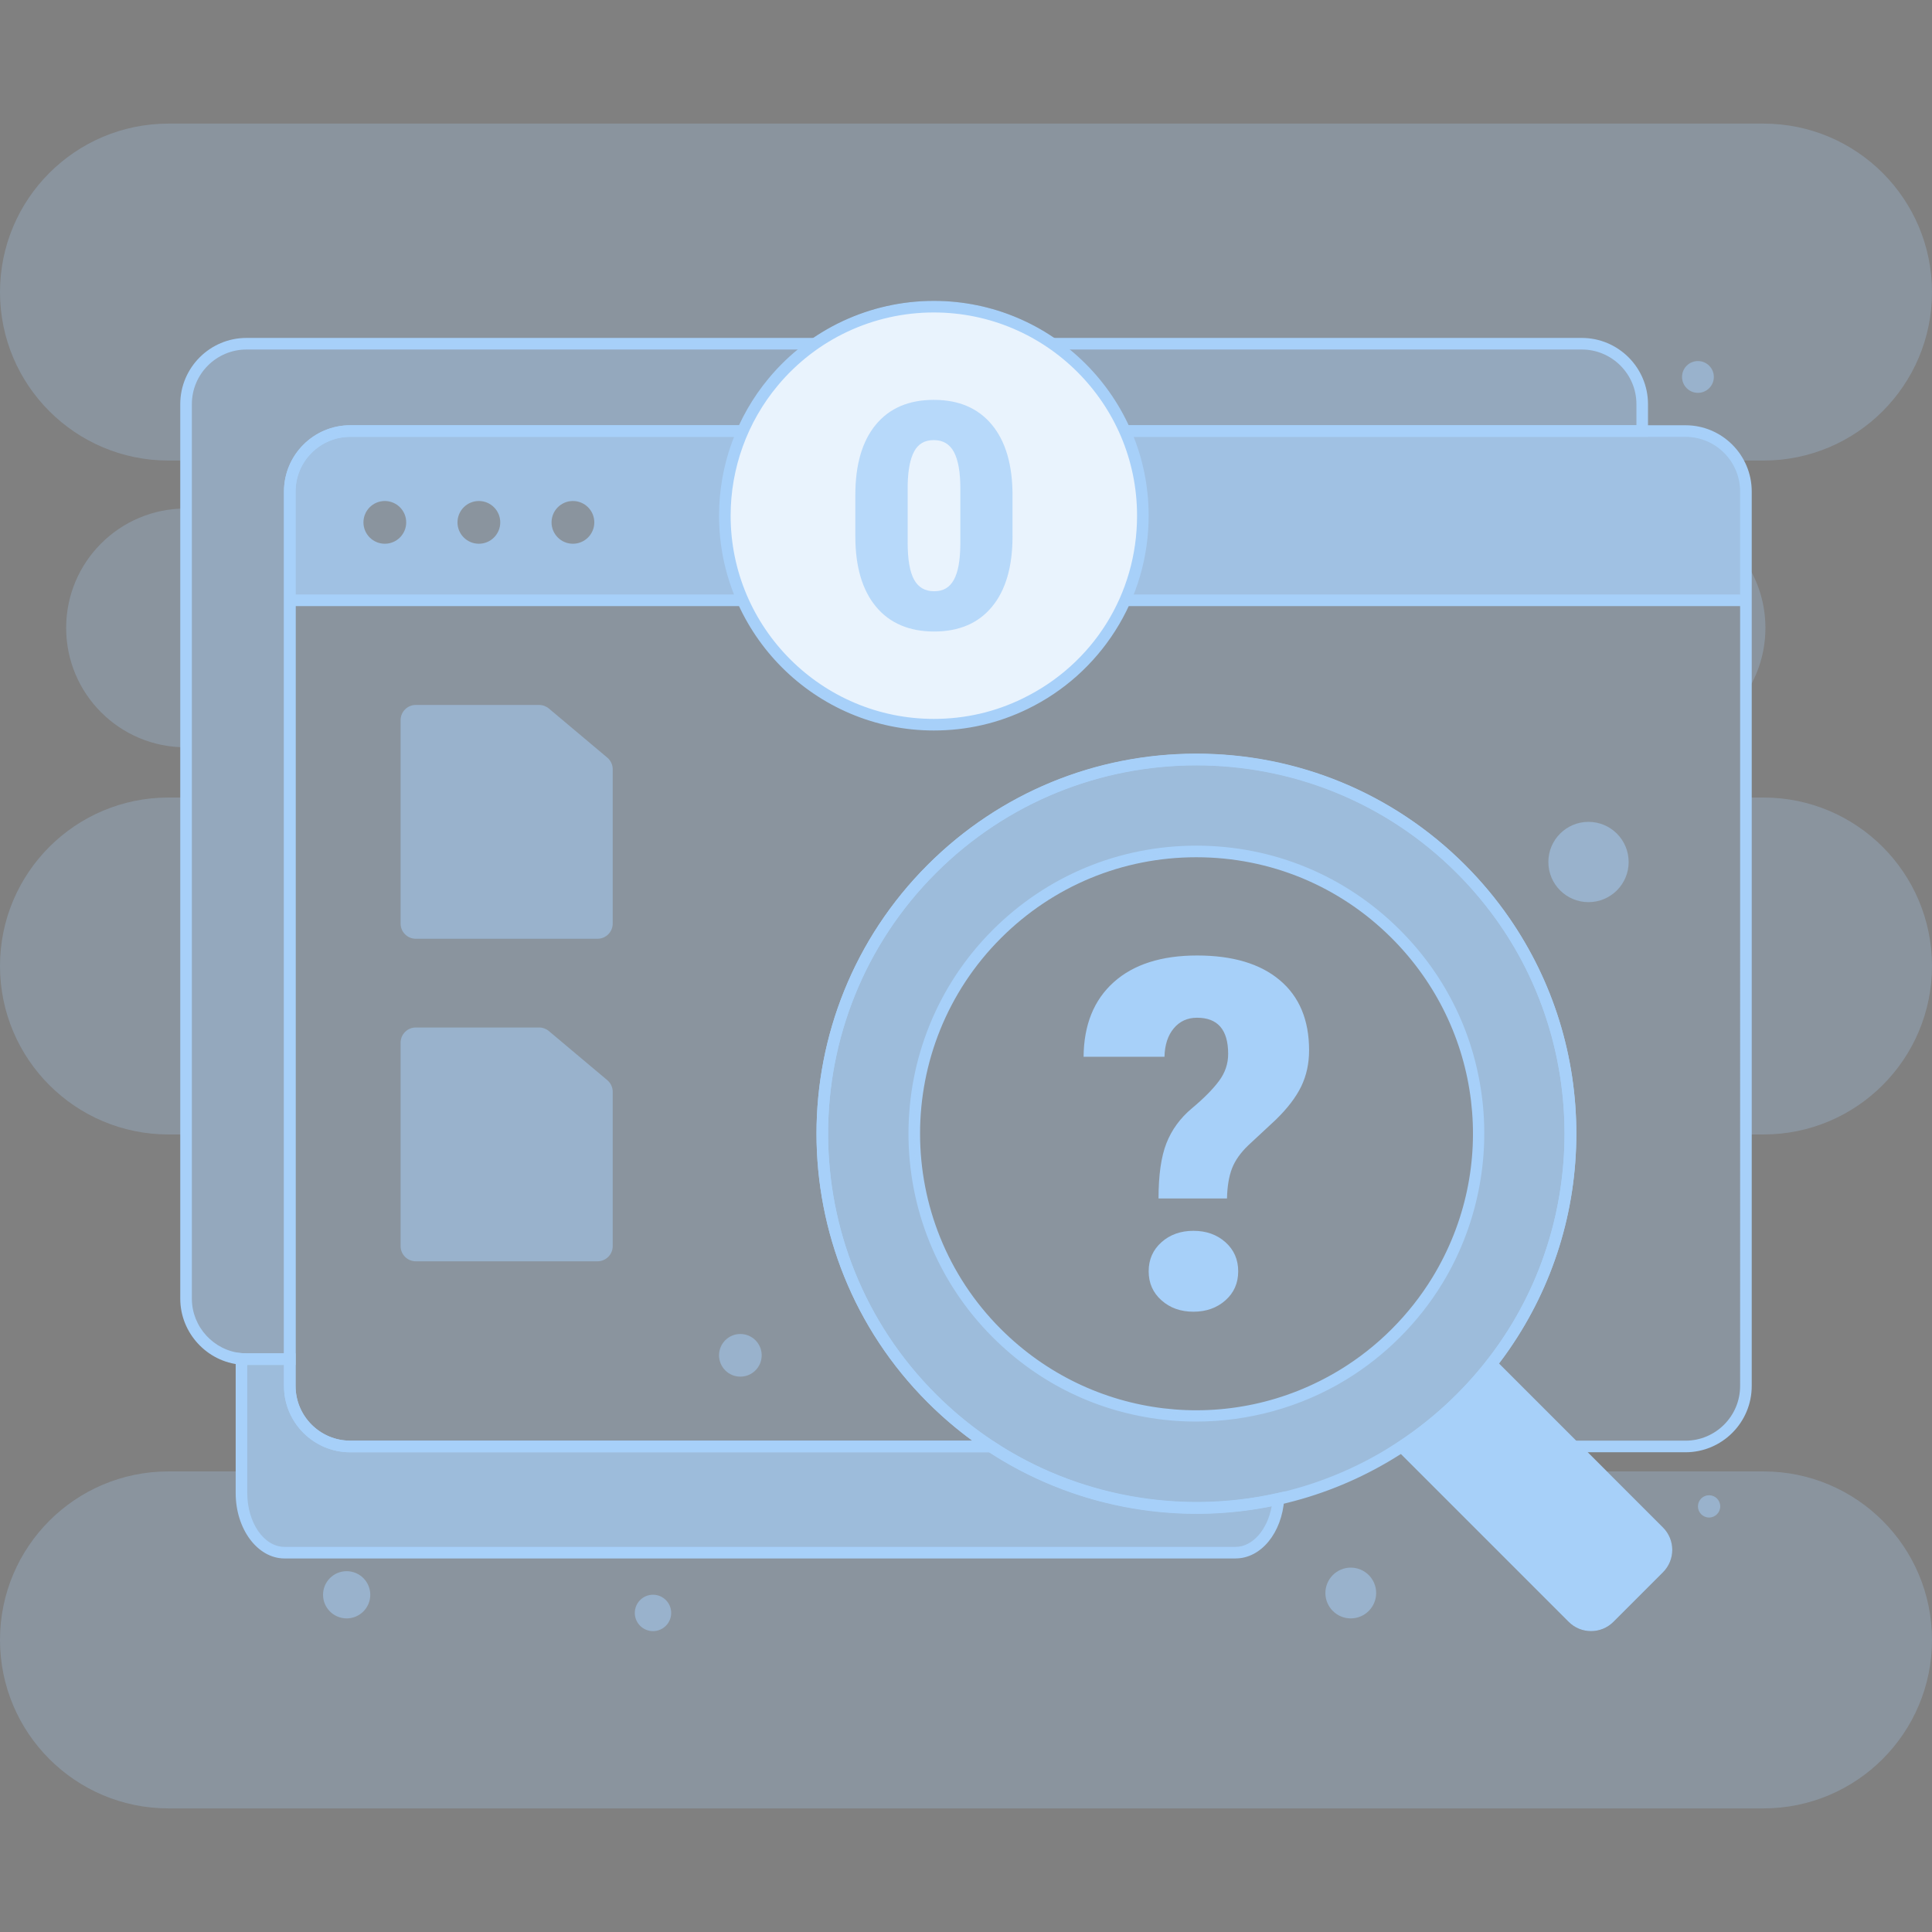 <?xml version="1.0" encoding="UTF-8"?>
<svg id="Layer_2" data-name="Layer 2" xmlns="http://www.w3.org/2000/svg" viewBox="0 0 1000 1000">
  <rect x="0" y="0" width="1000" height="1000" fill="#808080" stroke="none"/>
  <defs>
    <style>
      .cls-1 {
        opacity: .5;
      }

      .cls-2, .cls-3, .cls-4 {
        stroke-width: 0px;
      }

      .cls-3 {
        fill: #a7d0f9;
      }

      .cls-4 {
        fill: #fff;
      }

      .cls-5 {
        opacity: .75;
      }

      .cls-6 {
        opacity: .25;
      }
    </style>
  </defs>
  <g class="cls-6">
    <path class="cls-3" d="m25.54,561.66c-15.78-15.77-25.54-37.59-25.54-61.67,0-48.16,39.05-87.19,87.21-87.19h9.1v174.4h-9.1c-24.08,0-45.88-9.76-61.67-25.54Z"/>
    <path class="cls-3" d="m974.46,787.15c15.78,15.78,25.54,37.58,25.54,61.66,0,48.16-39.05,87.21-87.21,87.21H87.21c-24.08,0-45.88-9.76-61.67-25.54-15.78-15.79-25.54-37.59-25.54-61.67,0-48.16,39.05-87.21,87.21-87.21h37.77v11.22c0,17.03,9.98,30.84,22.29,30.84h492.25c11.59,0,21.13-12.25,22.19-27.9.5-.11,1-.24,1.51-.35.61-.14,1.21-.28,1.82-.43.79-.19,1.57-.39,2.36-.59.53-.14,1.06-.27,1.59-.41.86-.23,1.72-.47,2.59-.71.45-.13.9-.25,1.34-.38.95-.27,1.88-.55,2.82-.84.37-.11.74-.22,1.1-.33,1.02-.32,2.04-.64,3.05-.98.29-.09.57-.18.86-.28,1.09-.36,2.18-.74,3.27-1.13.21-.07.41-.14.61-.21,1.17-.42,2.34-.85,3.51-1.3.12-.04.24-.08.36-.13,1.24-.48,2.49-.97,3.73-1.47.04-.02.08-.03.12-.05,10.52-4.28,20.75-9.52,30.54-15.74l89.03,89.03c6.4,6.41,16.8,6.41,23.21-.01l25.62-25.62c6.41-6.41,6.41-16.8,0-23.21l-29.02-29.02h81.06c24.08,0,45.88,9.76,61.67,25.55Z"/>
    <path class="cls-3" d="m974.46,438.34c15.78,15.78,25.54,37.57,25.54,61.65,0,48.18-39.05,87.21-87.21,87.21h-9.1v-174.4h9.1c24.08,0,45.88,9.76,61.67,25.54Z"/>
    <path class="cls-3" d="m25.54,212.84C9.76,197.07,0,175.27,0,151.19,0,103.03,39.05,63.98,87.21,63.98h825.58c24.08,0,45.88,9.76,61.67,25.54,15.78,15.79,25.54,37.59,25.54,61.67,0,48.16-39.05,87.19-87.21,87.19h-13.51c-5.46-9.15-15.46-15.27-26.88-15.27h-22.39v-13.91c0-17.28-14.01-31.29-31.28-31.29h-268.81c-18.57-13.92-41.62-22.18-66.57-22.18s-47.6,7.9-66.64,22.18H127.6c-17.28,0-31.29,14.01-31.29,31.29v29.18h-9.1c-24.08,0-45.88-9.76-61.67-25.54Z"/>
    <path class="cls-3" d="m96.31,263.21v123.59h-.28c-34.13,0-61.79-27.67-61.79-61.8s27.66-61.79,61.79-61.79h.28Z"/>
    <path class="cls-3" d="m913.78,325c0,12.5-3.71,24.12-10.09,33.84v-67.67c6.38,9.72,10.09,21.34,10.09,33.83Z"/>
  </g>
  <g>
    <g>
      <g class="cls-5">
        <path class="cls-3" d="m661.71,775.76c-1.06,15.65-10.59,27.9-22.18,27.9H147.27c-12.31,0-22.29-13.81-22.29-30.84v-69.44c.86.07,1.74.11,2.62.11h22.38v13.91c0,17.28,14.01,31.29,31.29,31.29h331.6c44.53,29.32,98.49,38.34,148.83,27.07Z"/>
      </g>
      <path class="cls-3" d="m639.53,806.66H147.28c-13.95,0-25.29-15.18-25.29-33.84v-72.7l3.24.26c.82.07,1.62.1,2.38.1h25.38v16.91c0,15.6,12.69,28.29,28.29,28.29h332.5l.75.49c42.82,28.2,96.23,37.91,146.53,26.65l3.92-.88-.27,4.01c-1.19,17.5-12.01,30.7-25.17,30.7Zm-511.54-100.17v66.33c0,15.35,8.65,27.84,19.29,27.84h492.25c8.85,0,16.58-8.99,18.7-21.09-50.36,10.13-103.37.06-146.25-27.88H181.28c-18.91,0-34.29-15.38-34.29-34.29v-10.91h-19Z"/>
      <g class="cls-1">
        <path class="cls-3" d="m850.01,209.2v13.91H181.27c-17.28,0-31.29,14.01-31.29,31.29v449.09h-22.38c-.88,0-1.76-.04-2.62-.11-16.05-1.33-28.67-14.78-28.67-31.18V209.2c0-17.28,14.01-31.29,31.29-31.29h691.12c17.28,0,31.29,14.01,31.29,31.29Z"/>
      </g>
      <path class="cls-3" d="m152.98,706.49h-25.38c-.92,0-1.89-.04-2.87-.12-17.62-1.46-31.43-16.47-31.43-34.17V209.2c0-18.91,15.38-34.29,34.29-34.29h691.12c18.91,0,34.29,15.38,34.29,34.29v16.91H181.28c-15.6,0-28.29,12.69-28.29,28.29v452.09Zm-25.38-525.58c-15.6,0-28.29,12.69-28.29,28.29v463c0,14.6,11.38,26.99,25.92,28.19.81.07,1.61.1,2.37.1h19.38V254.4c0-18.91,15.38-34.29,34.29-34.29h665.74v-10.91c0-15.6-12.69-28.29-28.29-28.29H127.61Z"/>
      <g class="cls-6">
        <path class="cls-3" d="m903.69,254.4v463c0,17.28-14.01,31.29-31.29,31.29h-146.83c1.35-.89,2.69-1.79,4.02-2.72,9.35-6.5,18.26-13.92,26.59-22.25,6.39-6.39,12.25-13.11,17.55-20.13,1.62-2.12,3.19-4.28,4.7-6.46.11-.15.22-.32.33-.48,45.53-65.94,45.54-153.83,0-219.78-6.58-9.53-14.11-18.6-22.58-27.08-75.64-75.63-198.28-75.63-273.92.01-75.64,75.65-75.64,198.28,0,273.92,9.52,9.52,19.79,17.85,30.62,24.97H181.27c-17.28,0-31.29-14.01-31.29-31.29V254.4c0-17.28,14.01-31.29,31.29-31.29h691.12c17.28,0,31.29,14.01,31.29,31.29Z"/>
      </g>
      <path class="cls-3" d="m872.39,751.69h-156.83l8.35-5.5c1.54-1.02,2.8-1.87,3.95-2.67,9.31-6.47,18.12-13.84,26.19-21.91,6.27-6.27,12.09-12.94,17.28-19.82,1.59-2.08,3.14-4.22,4.63-6.36.1-.14.15-.21.2-.28l.13-.19c44.68-64.71,44.68-151.67,0-216.37-6.54-9.47-14.02-18.44-22.23-26.66-74.35-74.34-195.33-74.34-269.68.01-74.34,74.35-74.34,195.33,0,269.68,9.23,9.23,19.37,17.5,30.15,24.58l8.38,5.51H181.28c-18.91,0-34.29-15.38-34.29-34.29V254.4c0-18.91,15.38-34.29,34.29-34.29h691.12c18.91,0,34.29,15.38,34.29,34.29v463c0,18.91-15.38,34.29-34.29,34.29Zm-137.25-6h137.25c15.6,0,28.29-12.69,28.29-28.29V254.4c0-15.6-12.69-28.29-28.29-28.29H181.28c-15.6,0-28.29,12.69-28.29,28.29v463c0,15.6,12.69,28.29,28.29,28.29h322.01c-8.18-5.98-15.94-12.63-23.16-19.85-76.68-76.68-76.68-201.47,0-278.16,76.69-76.69,201.47-76.69,278.16-.01,8.47,8.48,16.19,17.73,22.93,27.5,22.69,32.86,34.68,71.45,34.68,111.6,0,40.14-11.99,78.73-34.68,111.59l-.09.13c-.1.14-.2.29-.29.42-1.48,2.15-3.09,4.36-4.73,6.5-5.35,7.08-11.34,13.96-17.81,20.43-7.2,7.2-14.97,13.87-23.15,19.85Z"/>
      <g class="cls-5">
        <path class="cls-3" d="m872.4,223.11H181.27c-17.28,0-31.29,14.01-31.29,31.29v56.32h753.7v-56.32c0-17.28-14.01-31.29-31.29-31.29Zm-673.22,58.33c-6.11,0-11.06-4.95-11.06-11.06s4.95-11.06,11.06-11.06,11.07,4.95,11.07,11.06-4.96,11.06-11.07,11.06Zm48.68,0c-6.11,0-11.06-4.95-11.06-11.06s4.95-11.06,11.06-11.06,11.07,4.95,11.07,11.06-4.96,11.06-11.07,11.06Zm48.68,0c-6.11,0-11.06-4.95-11.06-11.06s4.95-11.06,11.06-11.06,11.07,4.95,11.07,11.06-4.96,11.06-11.07,11.06Z"/>
      </g>
      <rect class="cls-3" x="149.98" y="307.72" width="753.7" height="6"/>
      <g class="cls-1">
        <path class="cls-3" d="m207.35,372.75v105.28c0,4.35,3.52,7.87,7.87,7.87h94.05c4.35,0,7.87-3.52,7.87-7.87v-79.87c0-2.32-1.03-4.53-2.81-6.02l-30.23-25.41c-1.42-1.19-3.21-1.85-5.06-1.85h-63.82c-4.35,0-7.87,3.52-7.87,7.87Z"/>
      </g>
      <g class="cls-1">
        <path class="cls-3" d="m207.35,539.7v105.28c0,4.35,3.52,7.87,7.87,7.87h94.05c4.35,0,7.87-3.52,7.87-7.87v-79.87c0-2.32-1.03-4.53-2.81-6.02l-30.23-25.41c-1.42-1.19-3.21-1.85-5.06-1.85h-63.82c-4.35,0-7.87,3.52-7.87,7.87Z"/>
      </g>
    </g>
    <g>
      <g class="cls-6">
        <path class="cls-3" d="m744.01,662.72c-5.93,9.73-13.1,18.9-21.52,27.32-8.41,8.41-17.59,15.58-27.32,21.52-56.23,34.27-130.61,27.1-179.23-21.53-57.03-57.02-57.03-149.5,0-206.54,57.04-57.04,149.52-57.04,206.55,0,48.63,48.63,55.79,123.01,21.52,179.24Z"/>
      </g>
      <path class="cls-3" d="m619.06,735.8c-5.57,0-11.14-.31-16.7-.94-33.82-3.83-64.44-18.6-88.55-42.71-58.11-58.11-58.11-152.66,0-210.78,28.15-28.15,65.58-43.66,105.4-43.66s77.25,15.5,105.4,43.65c24.11,24.11,38.88,54.73,42.71,88.55,3.71,32.82-3.66,66.33-20.75,94.37h0c-6.14,10.06-13.52,19.44-21.96,27.88-8.43,8.43-17.81,15.82-27.88,21.96-23.29,14.2-50.36,21.68-77.67,21.68Zm.15-292.09c-38.21,0-74.14,14.88-101.16,41.9-55.77,55.78-55.77,146.53,0,202.3,46.85,46.86,119.04,55.53,175.55,21.09,9.67-5.89,18.67-12.98,26.76-21.08,8.09-8.1,15.19-17.11,21.08-26.76h0c34.45-56.51,25.78-128.7-21.08-175.56-27.02-27.02-62.94-41.89-101.15-41.89Zm124.79,219.01h0,0Z"/>
      <g class="cls-5">
        <path class="cls-3" d="m778.75,476.87c-6.58-9.53-14.11-18.6-22.58-27.08-75.64-75.63-198.28-75.63-273.92.01-75.64,75.65-75.64,198.28,0,273.92,9.52,9.52,19.79,17.85,30.62,24.97,44.53,29.32,98.49,38.34,148.83,27.07,21.38-4.78,42.11-13.22,61.18-25.33.9-.57,1.79-1.15,2.68-1.74,1.35-.89,2.69-1.79,4.02-2.72,9.35-6.5,18.26-13.92,26.59-22.25,6.39-6.39,12.25-13.11,17.55-20.13,1.62-2.12,3.19-4.28,4.7-6.46.11-.15.22-.32.33-.48,45.53-65.94,45.54-153.83,0-219.78Zm-34.75,185.85c-5.93,9.72-13.1,18.9-21.51,27.31-8.42,8.42-17.59,15.59-27.32,21.52-56.23,34.28-130.61,27.11-179.24-21.52-57.03-57.04-57.03-149.51,0-206.54,57.04-57.05,149.53-57.05,206.56-.02,48.62,48.63,55.79,123.02,21.51,179.25Z"/>
      </g>
      <path class="cls-3" d="m619.33,783.57c-50.7,0-101.07-19.6-139.19-57.73-76.68-76.68-76.68-201.46,0-278.16,37.15-37.15,86.54-57.61,139.08-57.61,52.54,0,101.93,20.46,139.08,57.61,8.48,8.48,16.19,17.72,22.93,27.49,22.69,32.86,34.68,71.45,34.68,111.6,0,40.14-11.99,78.72-34.67,111.58-.12.18-.25.36-.37.54-6.64,9.56-14.24,18.65-22.57,26.96-8.31,8.31-17.4,15.92-27,22.59-33.93,23.58-73.05,35.13-111.97,35.13Zm-.11-387.5c-50.94,0-98.82,19.84-134.84,55.85-74.34,74.35-74.34,195.33,0,269.67,65.34,65.34,167.75,74.56,243.5,21.91,9.31-6.47,18.12-13.84,26.18-21.9,8.07-8.06,15.44-16.87,21.9-26.18.12-.17.22-.31.31-.45l.02-.03c44.68-64.71,44.68-151.67,0-216.38-6.53-9.47-14.01-18.43-22.23-26.65-36.02-36.02-83.9-55.85-134.84-55.85Z"/>
      <path class="cls-3" d="m860.75,813.83l-25.62,25.62c-6.41,6.42-16.8,6.42-23.21,0l-89.03-89.03c2.26-1.43,4.49-2.92,6.7-4.46,9.35-6.5,18.26-13.92,26.59-22.25,6.39-6.39,12.25-13.12,17.55-20.13l87.03,87.03c6.41,6.41,6.41,16.8,0,23.2Z"/>
      <path class="cls-3" d="m634.27,642.95c-4.42-3.93-9.93-5.88-16.55-5.88s-12.1,1.96-16.52,5.88c-4.42,3.94-6.65,8.94-6.65,15.07s2.23,11.13,6.65,15.04c4.42,3.93,9.93,5.88,16.52,5.88s12.13-1.96,16.55-5.88c4.42-3.91,6.62-8.93,6.62-15.04s-2.2-11.13-6.62-15.07Z"/>
      <path class="cls-3" d="m662.39,507.33c-10.1-8.52-24.39-12.77-42.8-12.77s-32.89,4.62-43.12,13.81c-10.26,9.2-15.47,22.07-15.61,38.61h41.87c.16-6.2,1.77-11.1,4.84-14.74,3.04-3.64,7.06-5.46,12.02-5.46,10.74,0,16.1,6.25,16.1,18.73,0,5.12-1.59,9.8-4.77,14.04-3.19,4.28-7.83,8.96-13.94,14.07-6.12,5.12-10.52,11.17-13.26,18.16-2.72,6.97-4.07,16.49-4.07,28.55h35.44c.14-6.28,1.01-11.45,2.59-15.55,1.57-4.09,4.38-8.07,8.42-11.96l14.26-13.26c6.02-5.86,10.42-11.61,13.15-17.23,2.71-5.61,4.07-11.84,4.07-18.7,0-15.68-5.06-27.8-15.19-36.31Z"/>
    </g>
    <g>
      <g>
        <path class="cls-4" d="m591.54,266.91c0,42.78-24.82,79.75-60.85,97.3-14.29,6.99-30.36,10.89-47.34,10.89-59.74,0-108.18-48.43-108.18-108.19,0-26.34,9.41-50.49,25.07-69.25,19.83-23.79,49.7-38.93,83.1-38.93,59.76,0,108.19,48.43,108.19,108.18Z"/>
        <path class="cls-2" d="m483.35,375.6c-59.92,0-108.68-48.76-108.68-108.69,0-25.4,8.95-50.11,25.19-69.57,20.71-24.85,51.14-39.11,83.49-39.11,59.93,0,108.69,48.75,108.69,108.68,0,20.77-5.88,40.96-16.99,58.38-10.82,16.96-26.09,30.58-44.14,39.37-14.85,7.26-30.85,10.94-47.56,10.94Zm0-216.37c-32.05,0-62.2,14.12-82.72,38.75-16.09,19.28-24.96,43.76-24.96,68.93,0,59.38,48.3,107.69,107.68,107.69,16.56,0,32.41-3.65,47.12-10.84,37.36-18.2,60.57-55.31,60.57-96.85,0-59.37-48.31-107.68-107.69-107.68Z"/>
      </g>
      <g class="cls-6">
        <path class="cls-3" d="m591.54,266.91c0,42.78-24.82,79.75-60.85,97.3-14.29,6.99-30.36,10.89-47.34,10.89-59.74,0-108.18-48.43-108.18-108.19,0-26.34,9.41-50.49,25.07-69.25,19.83-23.79,49.7-38.93,83.1-38.93,59.76,0,108.19,48.43,108.19,108.18Z"/>
      </g>
      <path class="cls-3" d="m483.35,378.1c-61.3,0-111.18-49.88-111.18-111.19,0-25.99,9.15-51.26,25.77-71.17,21.18-25.42,52.31-40.01,85.41-40.01,61.31,0,111.19,49.87,111.19,111.18,0,21.25-6.01,41.9-17.39,59.73-11.07,17.35-26.68,31.28-45.15,40.27-15.19,7.43-31.56,11.19-48.65,11.19Zm0-216.37c-31.31,0-60.76,13.8-80.8,37.85-15.72,18.83-24.38,42.74-24.38,67.33,0,58,47.18,105.19,105.18,105.19,16.17,0,31.66-3.56,46.02-10.58,36.5-17.77,59.17-54.02,59.17-94.61,0-57.99-47.19-105.18-105.19-105.18Z"/>
      <g class="cls-5">
        <path class="cls-3" d="m524.08,277.58c0,15.76-3.54,27.92-10.62,36.47-7.08,8.55-17.06,12.82-29.94,12.82s-23.03-4.3-30.14-12.9c-7.11-8.6-10.66-20.73-10.66-36.39v-21.32c0-15.76,3.54-27.92,10.62-36.47,7.08-8.55,17.08-12.82,30.02-12.82s22.95,4.3,30.06,12.9c7.11,8.6,10.66,20.76,10.66,36.47v21.24Zm-27.01-24.77c0-8.39-1.1-14.65-3.29-18.8-2.19-4.14-5.66-6.21-10.42-6.21s-8.03,1.92-10.14,5.77c-2.11,3.85-3.25,9.67-3.41,17.47v29.82c0,8.71,1.09,15.08,3.29,19.12,2.19,4.03,5.66,6.05,10.42,6.05s7.99-1.96,10.18-5.89c2.19-3.93,3.31-10.09,3.37-18.47v-28.85Z"/>
      </g>
    </g>
    <g class="cls-1">
      <circle class="cls-3" cx="383.21" cy="701.51" r="11.04"/>
      <circle class="cls-3" cx="337.99" cy="834.85" r="9.42"/>
      <circle class="cls-3" cx="699.16" cy="824.54" r="13.14"/>
      <circle class="cls-3" cx="878.85" cy="195.11" r="8.23"/>
      <circle class="cls-3" cx="822.21" cy="446.17" r="20.78"/>
      <circle class="cls-3" cx="179.43" cy="825.46" r="12.22"/>
      <circle class="cls-3" cx="884.62" cy="779.7" r="5.77"/>
    </g>
  </g>
</svg>